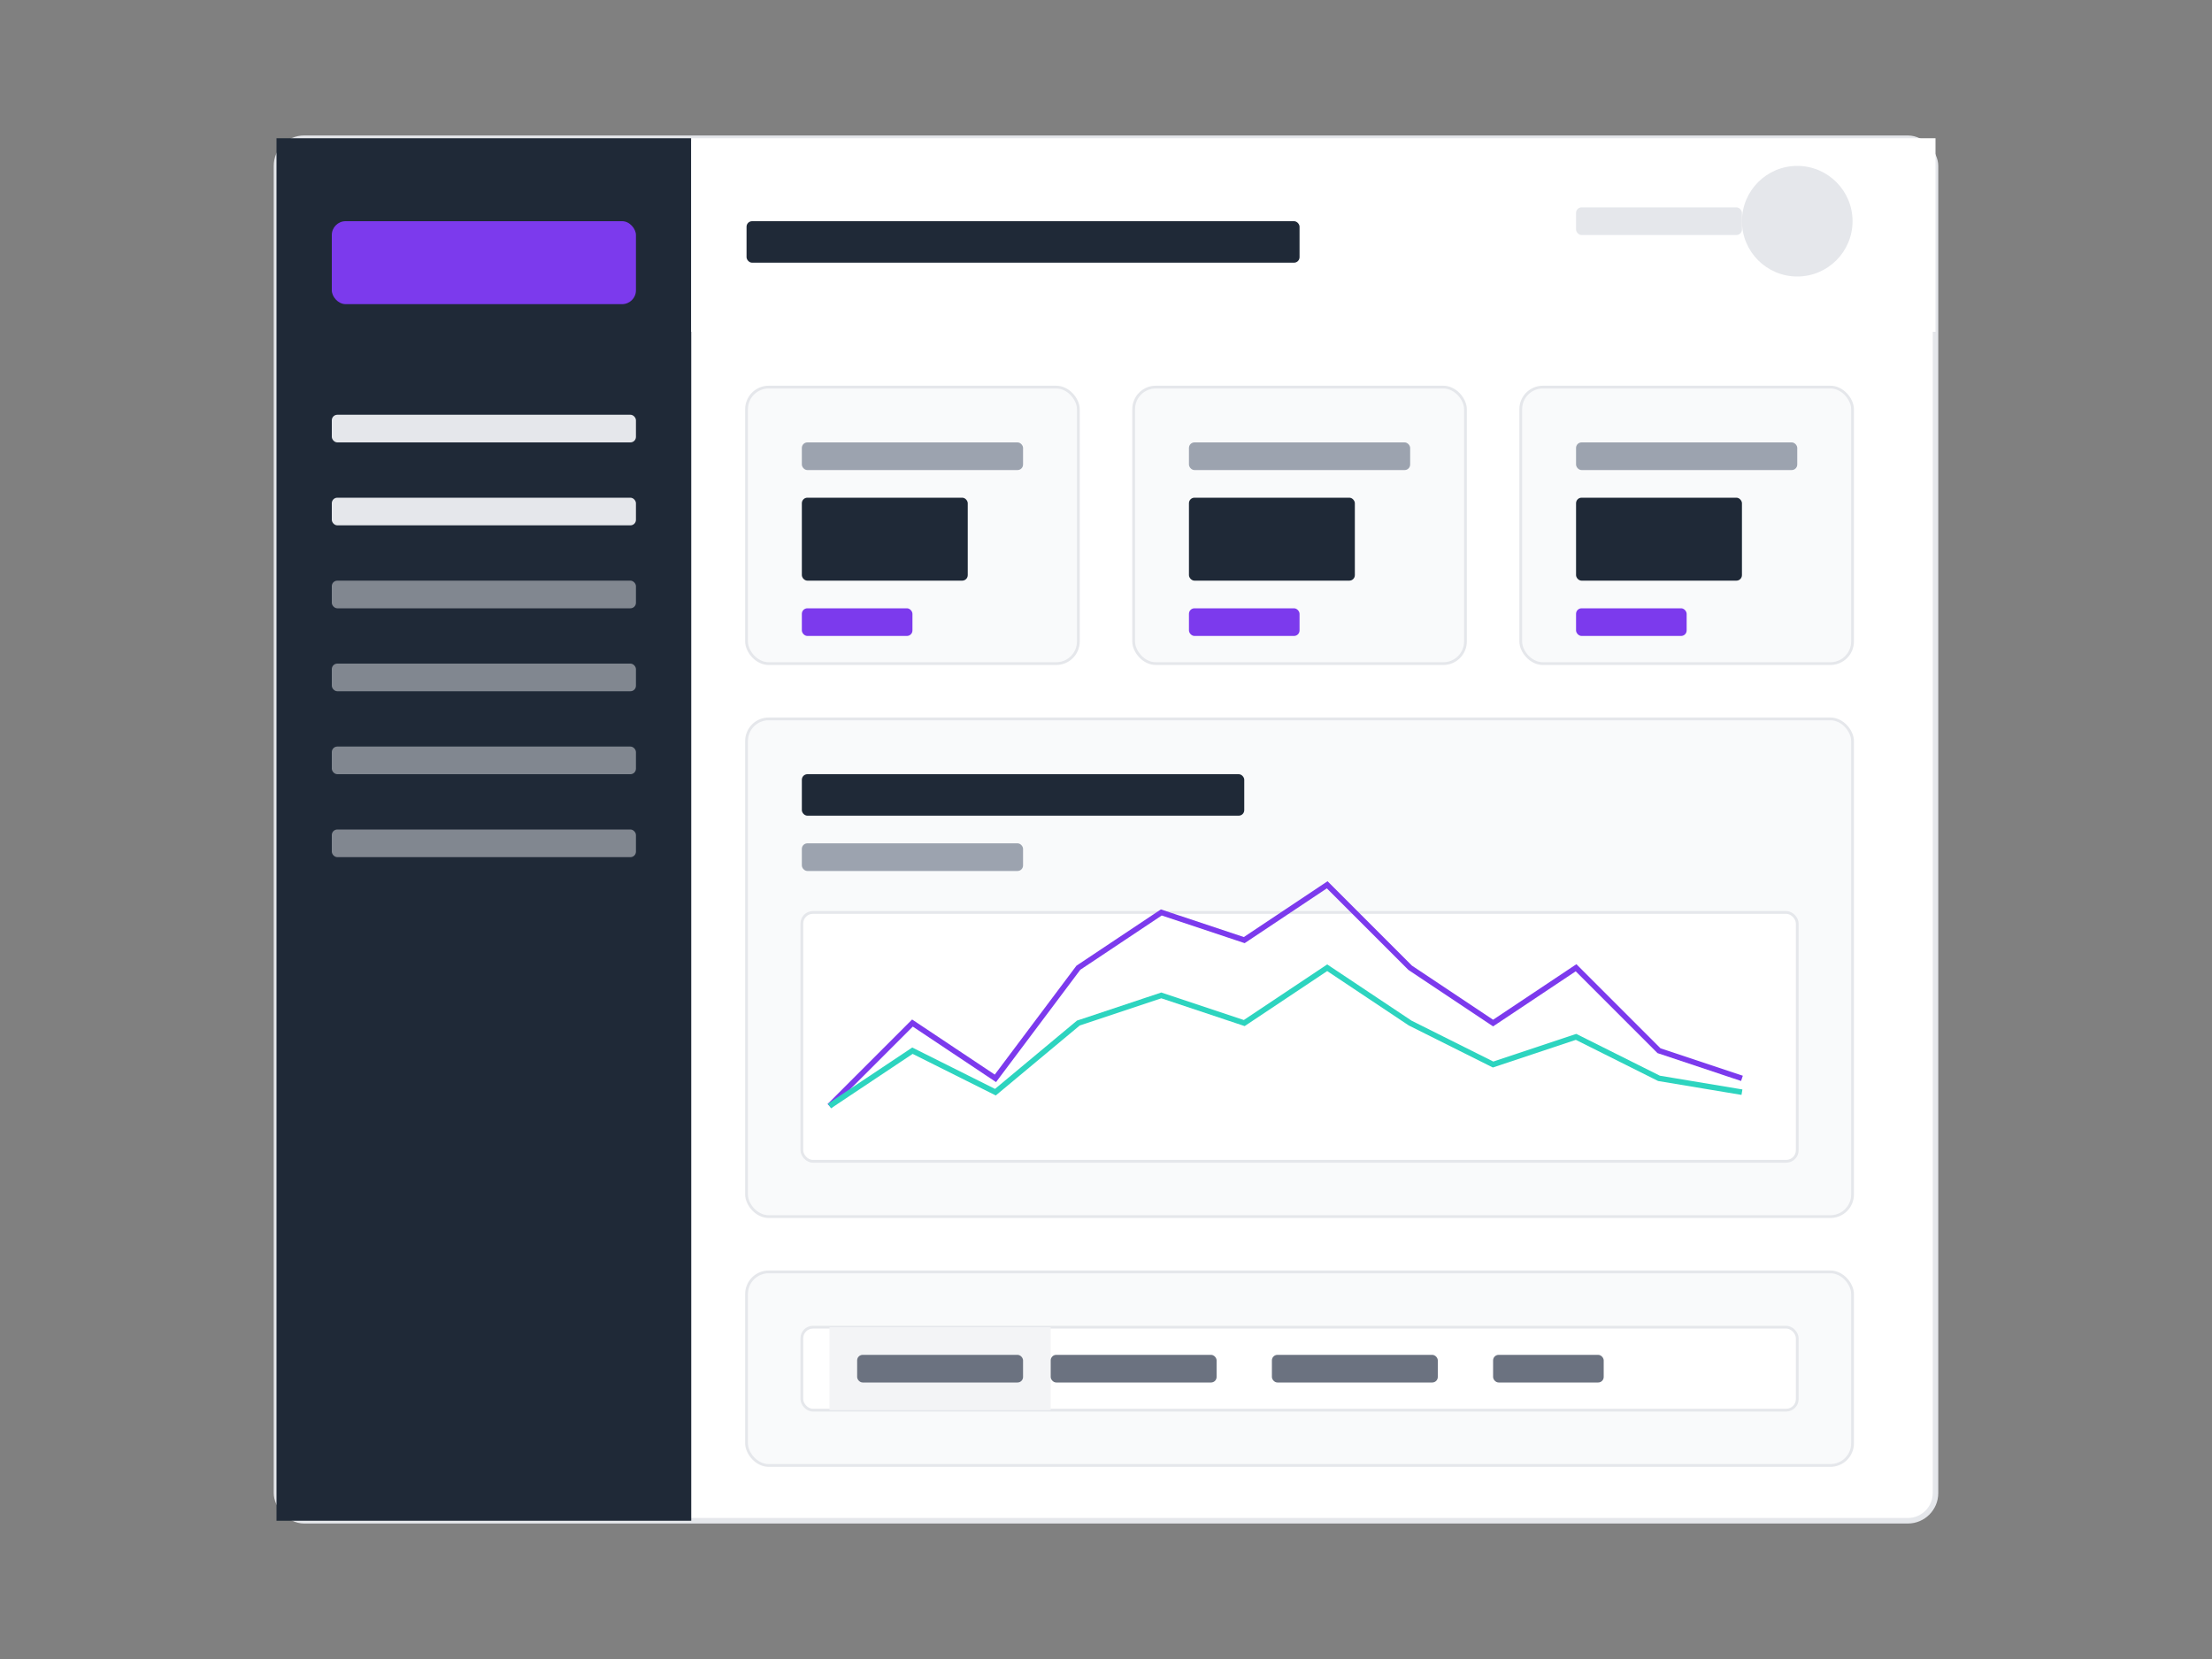<svg width="800" height="600" viewBox="0 0 800 600" fill="none" xmlns="http://www.w3.org/2000/svg">
  <rect x="0" y="0" width="800" height="600" fill="#808080" stroke="none"/>
  <!-- Dashboard container -->
  <rect x="100" y="50" width="600" height="500" rx="10" fill="#FFFFFF" stroke="#E5E7EB" stroke-width="2"/>

  <!-- Sidebar -->
  <rect x="100" y="50" width="150" height="500" rx="10 0 0 10" fill="#1F2937"/>
  
  <!-- Logo area -->
  <rect x="120" y="80" width="110" height="30" rx="5" fill="#7C3AED"/>
  
  <!-- Menu items -->
  <rect x="120" y="150" width="110" height="10" rx="2" fill="#E5E7EB"/>
  <rect x="120" y="180" width="110" height="10" rx="2" fill="#E5E7EB"/>
  <rect x="120" y="210" width="110" height="10" rx="2" fill="#E5E7EB" opacity="0.5"/>
  <rect x="120" y="240" width="110" height="10" rx="2" fill="#E5E7EB" opacity="0.5"/>
  <rect x="120" y="270" width="110" height="10" rx="2" fill="#E5E7EB" opacity="0.5"/>
  <rect x="120" y="300" width="110" height="10" rx="2" fill="#E5E7EB" opacity="0.5"/>
  
  <!-- Dashboard header -->
  <rect x="250" y="50" width="450" height="70" rx="0 10 0 0" fill="#FFFFFF"/>
  <rect x="270" y="80" width="200" height="15" rx="2" fill="#1F2937"/>
  
  <!-- User menu -->
  <circle cx="650" cy="80" r="20" fill="#E5E7EB"/>
  <rect x="570" y="75" width="60" height="10" rx="2" fill="#E5E7EB"/>
  
  <!-- Stats cards -->
  <rect x="270" y="140" width="120" height="100" rx="8" fill="#F9FAFB" stroke="#E5E7EB" stroke-width="1"/>
  <rect x="290" y="160" width="80" height="10" rx="2" fill="#9CA3AF"/>
  <rect x="290" y="180" width="60" height="30" rx="2" fill="#1F2937"/>
  <rect x="290" y="220" width="40" height="10" rx="2" fill="#7C3AED"/>
  
  <rect x="410" y="140" width="120" height="100" rx="8" fill="#F9FAFB" stroke="#E5E7EB" stroke-width="1"/>
  <rect x="430" y="160" width="80" height="10" rx="2" fill="#9CA3AF"/>
  <rect x="430" y="180" width="60" height="30" rx="2" fill="#1F2937"/>
  <rect x="430" y="220" width="40" height="10" rx="2" fill="#7C3AED"/>
  
  <rect x="550" y="140" width="120" height="100" rx="8" fill="#F9FAFB" stroke="#E5E7EB" stroke-width="1"/>
  <rect x="570" y="160" width="80" height="10" rx="2" fill="#9CA3AF"/>
  <rect x="570" y="180" width="60" height="30" rx="2" fill="#1F2937"/>
  <rect x="570" y="220" width="40" height="10" rx="2" fill="#7C3AED"/>
  
  <!-- Chart section -->
  <rect x="270" y="260" width="400" height="180" rx="8" fill="#F9FAFB" stroke="#E5E7EB" stroke-width="1"/>
  <rect x="290" y="280" width="160" height="15" rx="2" fill="#1F2937"/>
  <rect x="290" y="305" width="80" height="10" rx="2" fill="#9CA3AF"/>
  
  <!-- Chart visualization -->
  <rect x="290" y="330" width="360" height="90" rx="4" fill="#FFFFFF" stroke="#E5E7EB" stroke-width="1"/>
  <path d="M300 400 L330 370 L360 390 L390 350 L420 330 L450 340 L480 320 L510 350 L540 370 L570 350 L600 380 L630 390" stroke="#7C3AED" stroke-width="2" fill="none"/>
  <path d="M300 400 L330 380 L360 395 L390 370 L420 360 L450 370 L480 350 L510 370 L540 385 L570 375 L600 390 L630 395" stroke="#2DD4BF" stroke-width="2" fill="none"/>
  
  <!-- Table -->
  <rect x="270" y="460" width="400" height="70" rx="8" fill="#F9FAFB" stroke="#E5E7EB" stroke-width="1"/>
  <rect x="290" y="480" width="360" height="30" rx="4" fill="#FFFFFF" stroke="#E5E7EB" stroke-width="1"/>
  
  <!-- Table columns -->
  <rect x="300" y="480" width="80" height="30" rx="0" fill="#F3F4F6"/>
  <rect x="310" y="490" width="60" height="10" rx="2" fill="#6B7280"/>
  
  <rect x="380" y="490" width="60" height="10" rx="2" fill="#6B7280"/>
  <rect x="460" y="490" width="60" height="10" rx="2" fill="#6B7280"/>
  <rect x="540" y="490" width="40" height="10" rx="2" fill="#6B7280"/>
</svg> 